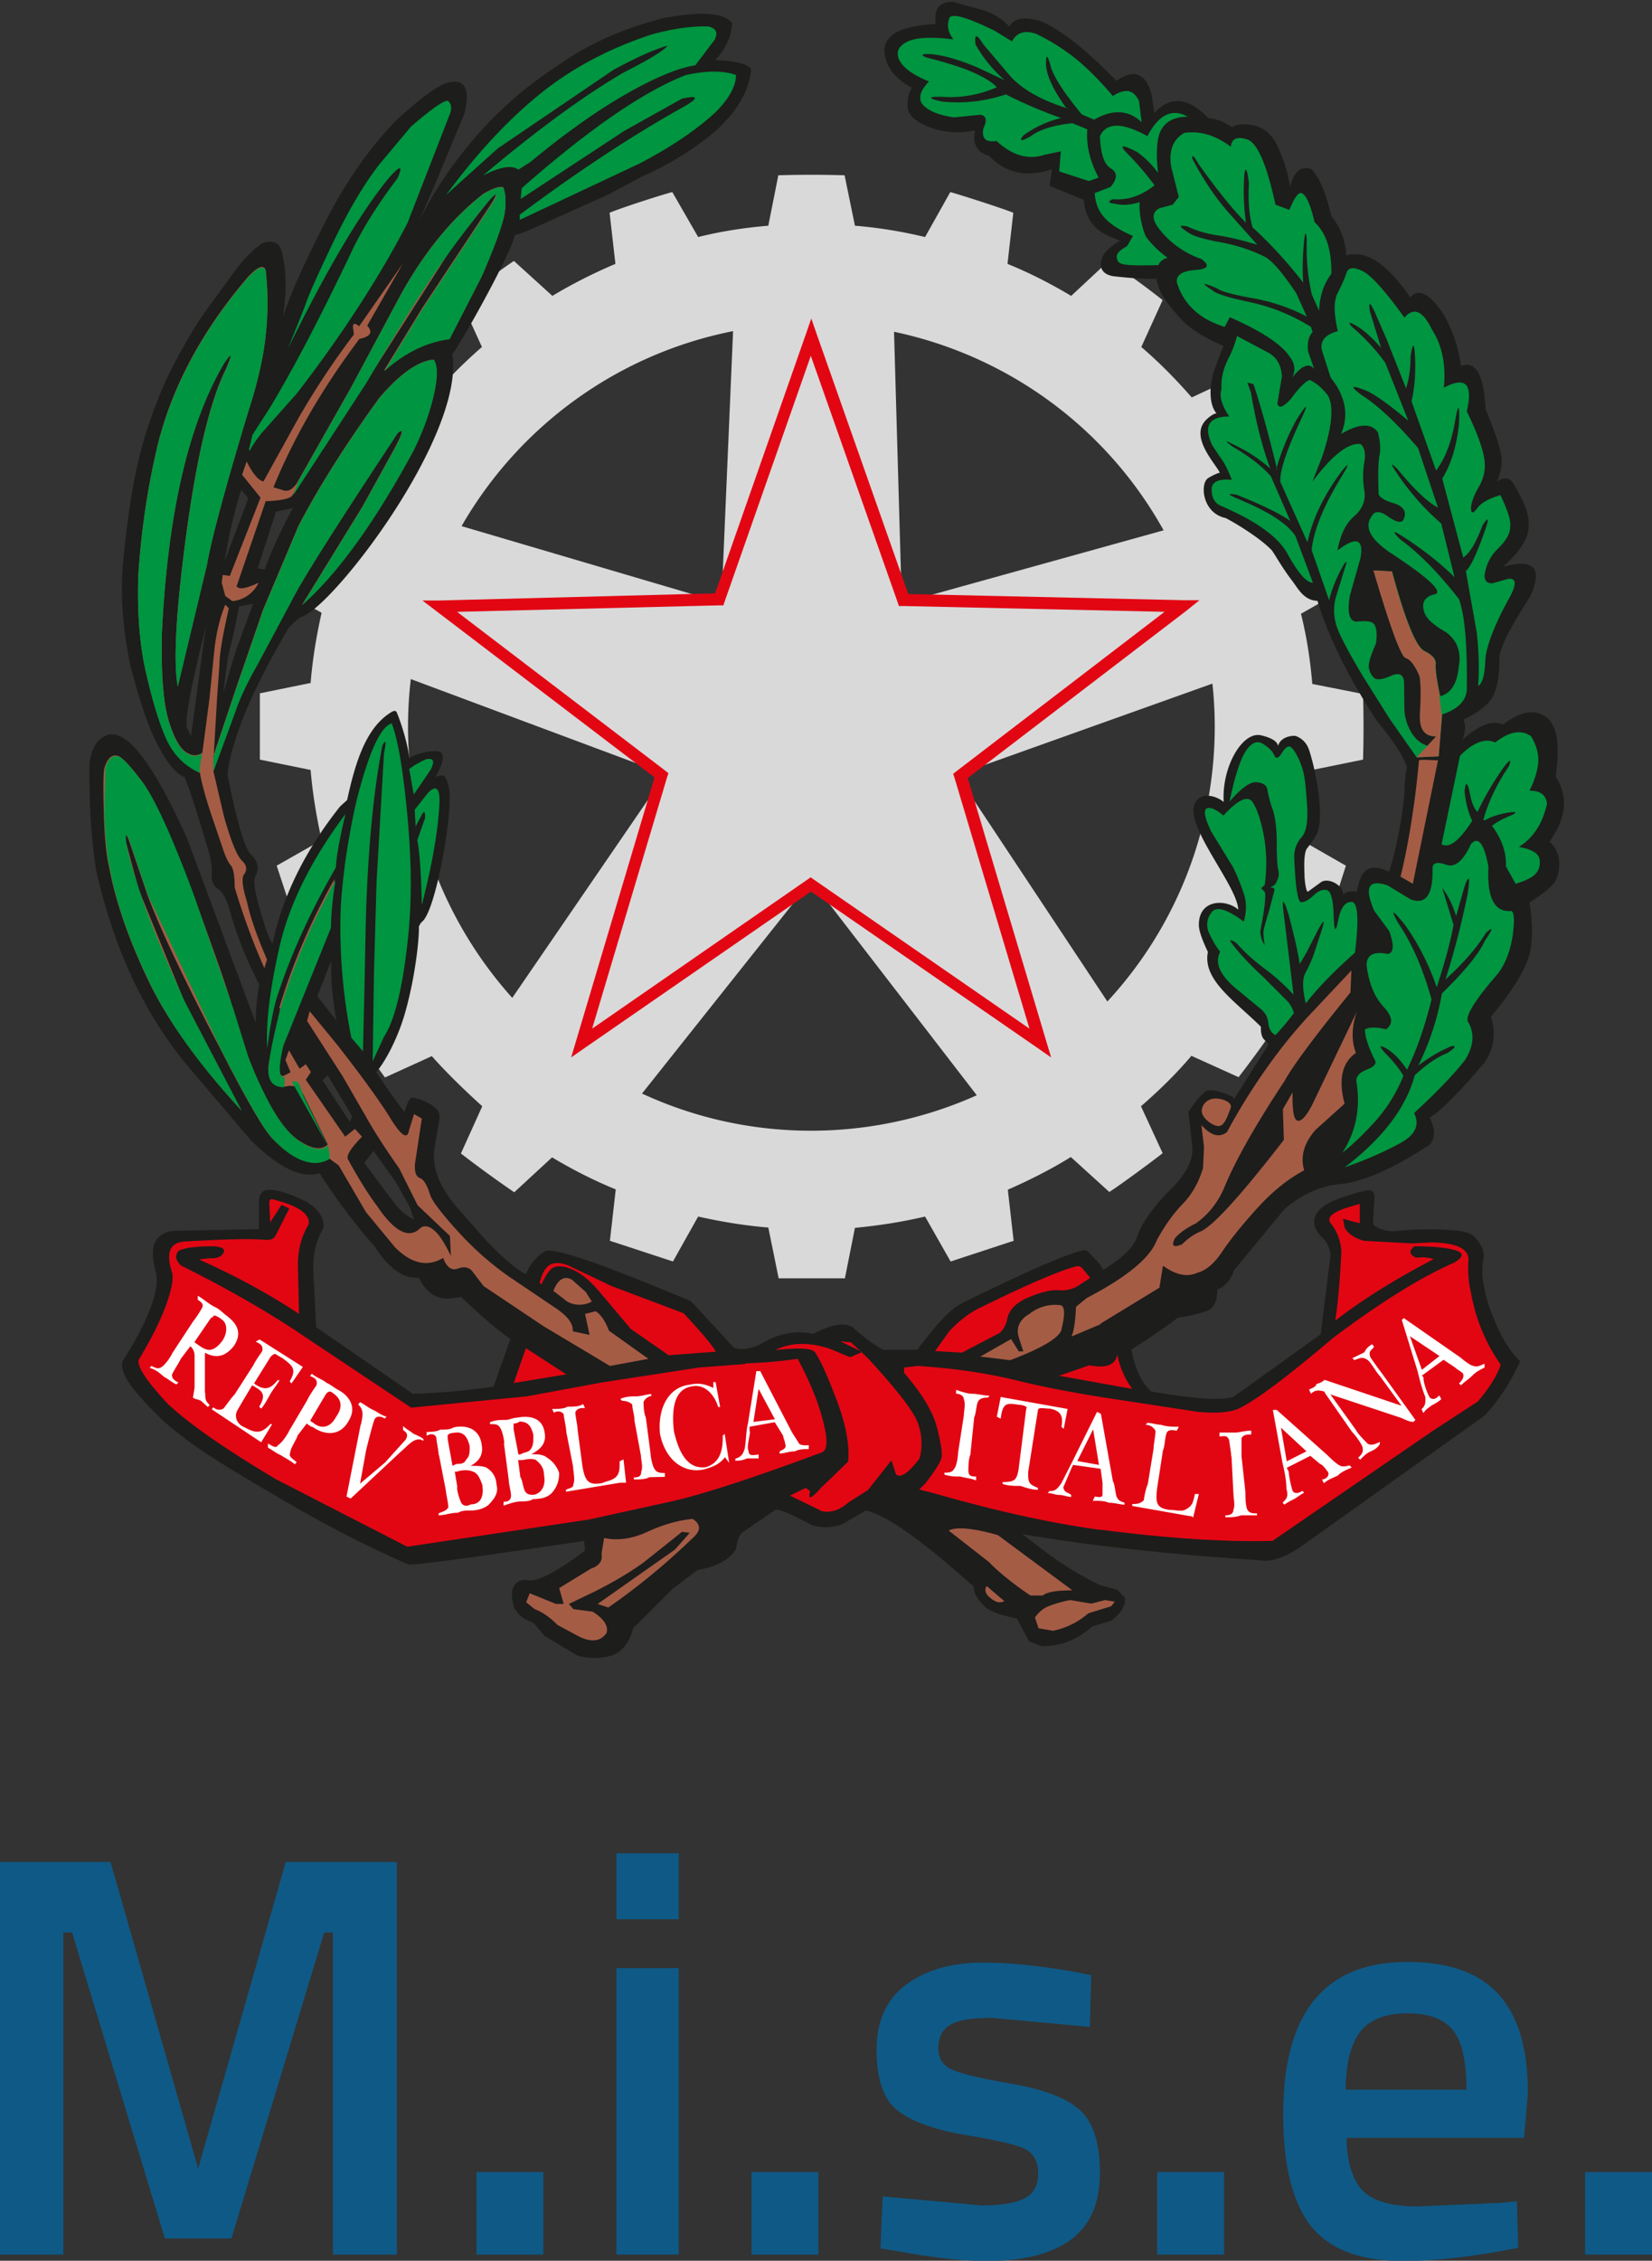 <svg xmlns="http://www.w3.org/2000/svg" xmlns:v="https://vecta.io/nano" viewBox="0 0 51.11 69.91"><rect x="0" y="0" width="51.11" height="69.91" fill="#333333" stroke="none"/><path d="M25.1 10.71l-2.78 7.93-8.42.21 6.69 5.09-2.41 8.08 6.92-4.79 6.92 4.79-2.41-8.06 6.69-5.11-8.4-.2-2.8-7.94z" fill-rule="evenodd" fill="#fff"></path><g fill="#d9d9d9"><path d="M42.17 23.51a35.03 35.03 0 0 0 0-2.05l-1.57-.31c-.06-.72-.17-1.45-.35-2.17l1.39-.79c-.08-.34-.5-1.64-.62-1.95l-1.59.19c-.28-.67-.61-1.33-.99-1.97l1.08-1.17c-.18-.29-.98-1.4-1.21-1.67l-1.44.67c-.48-.55-.99-1.07-1.56-1.56l.66-1.45a25.39 25.39 0 0 0-1.67-1.21l-1.16 1.08c-.62-.37-1.28-.71-1.97-.99l.18-1.58c-.31-.13-1.62-.55-1.95-.64l-.78 1.39c-.71-.17-1.43-.29-2.17-.35l-.32-1.56a35.03 35.03 0 0 0-2.05 0l-.31 1.56c-.72.06-1.45.17-2.17.35l-.8-1.39c-.32.08-1.62.5-1.94.64l.18 1.58c-.66.28-1.32.61-1.95.99L15.9 8.07c-.28.18-1.39.99-1.65 1.21l.66 1.45c-.54.47-1.05.98-1.55 1.55l-1.46-.65-1.2 1.65 1.08 1.17a14.26 14.26 0 0 0-.99 1.95l-1.59-.18-.64 1.95 1.39.78c-.16.71-.28 1.43-.34 2.17l-1.57.32v2.05l1.57.32c.06.72.18 1.44.34 2.17l-1.39.79.64 1.94 1.58-.18c.29.66.62 1.32 1.01 1.95l-1.08 1.19 1.2 1.65 1.45-.66c.48.54 1.01 1.05 1.56 1.55l-.66 1.46a36.3 36.3 0 0 0 1.65 1.2l1.17-1.08c.62.37 1.28.71 1.97.99l-.18 1.59 1.95.64.78-1.39c.71.16 1.44.28 2.17.34l.32 1.57h2.05l.31-1.56c.73-.07 1.45-.18 2.17-.35l.79 1.39 1.95-.64-.18-1.58c.66-.29 1.32-.62 1.95-1.01l1.19 1.08c.29-.18 1.39-.99 1.65-1.2l-.67-1.45c.55-.48 1.08-.99 1.56-1.56l1.46.66a36.3 36.3 0 0 0 1.2-1.65l-1.08-1.17c.37-.62.71-1.28.99-1.95l1.59.17.62-1.94-1.38-.79c.16-.71.28-1.43.34-2.17l1.57-.32zM36 16.4l-8.1 2.25-.24-8.39c3.47.73 6.55 2.92 8.34 6.14zm-13.32-6.16l-.36 8.4-8.04-2.37c1.77-3.08 4.81-5.32 8.4-6.03zm-6.83 20.62c-2.37-2.64-3.57-6.22-3.14-9.86l7.88 2.94-4.75 6.93zm4.01 2.96l5.24-6.59 5.12 6.64c-3.24 1.45-7.02 1.49-10.35-.05zm14.4-2.85l-4.65-7.01 7.9-2.82c.38 3.52-.75 7.13-3.25 9.83z"></path><path d="M24.1 5.42h.11-.11z"></path></g><path d="M25.1 10.96l-2.68 7.64-.04.12h-.13l-8.11.2 6.44 4.91.1.08-.04.12-2.32 7.78 6.66-4.61.1-.07.1.07 6.67 4.61-2.32-7.76-.04-.12.1-.08 6.44-4.93-8.09-.18h-.13l-.04-.12-2.7-7.66h0zm-2.98 7.4l2.81-8.02.17-.49.17.49 2.83 8.03 8.49.19h.52l-.41.33-6.76 5.17 2.43 8.14.15.5-.43-.3-7-4.83-6.99 4.83-.43.3.15-.5 2.43-8.16-6.76-5.15-.42-.32h.52l8.5-.22z" fill="#e20613"></path><g fill-rule="evenodd"><path d="M38.15 33.92s-.67-.33-.88-.15c-.22.19-.4.46-.5.62l.11 1c.07.42-.15.88-.67 1.4s-.86.99-1.02 1.42c-.09.33-.44.68-1.06 1.06-.04-.11-.18-.28-.43-.52-.04-.07-.11-.1-.22-.08-.62.16-1.85.71-3.72 1.63-.33.16-.79.64-1.38 1.44h-1.06c-.29-.16-.6-.39-.92-.68-.24-.18-.65-.12-1.25.19-.56-.13-1.12 0-1.68.35-.34.13-.6.15-.76.08l-1.33-1.44c-2.75-1.16-4.25-1.67-4.51-1.55a1.45 1.45 0 0 0-.6.71c-.27-.13-.68-.47-1.22-1.03h0l-.84-.95c-.62-.69-.87-1.34-.76-1.95l.14-.84c.02-.13 0-.23-.05-.3-.2-.22-.55-.35-.73-.38-.04-.02-.16-.06-.29.43.04.12-.87-1.19-.88-1.23.24-.26.68-1.03.92-1.93.28-1.02.41-2.14.4-2.57.04-.08.05-.1.1-.15.42-.32.95-3.34.84-4.07-.05-.29-.12-.44-.2-.45-.08 0-.16.01-.23.07l.16-.33c.09-.24.09-.39 0-.46-.05-.06-.54-.05-.97.17-.05-.47-.28-1.16-.39-1.41-.04-.08-.16 0-.16 0-.76.46-1.1 1.47-1.37 2.72l-.22.2c-.97 1.22-1.75 2.64-2.09 4.24-.16-.25-.26-.62-.4-1.1s-.19-.8-.14-.96c.14-.25.1-.49-.14-.71h0c-.18-.18-.42-1-.71-2.44.02-.38.17-.95.46-1.71s.77-1.72 1.41-2.81c.03-.05.32-.35.4-.37.94-.23 5.11-5.64 4.68-8.16-.07.3 1.79-2.97 1.94-3.65l.23-.07.27-.11 2.38-1.07 1.09-.58a9.32 9.32 0 0 0 2.17-1.33c.72-.63 1.11-1.29 1.17-1.98-.13-.16-.5-.25-1.11-.27.33-.36.5-.74.52-1.14-.24-.33-.94-.38-2.12-.16-1.23.31-2.31.79-3.23 1.44-.94.6-1.79 1.33-2.54 2.18-.75.86-1.35 1.75-1.8 2.67l.54-1.25.87-2.09c.09-.38.1-.65.01-.81-.08-.16-.26-.21-.53-.14-.29.07-.81.45-1.57 1.14-.83.85-1.57 1.9-2.21 3.15S8.99 9.08 8.75 9.81c.13-.81.11-1.51-.05-2.09-.09-.24-.29-.3-.6-.19-.29.2-.58.5-.87.9l-.84 1.15c-.27.37-.59.9-.96 1.59s-.7 1.5-.98 2.44-.49 2.19-.64 3.75c-.09 1-.02 2.06.22 3.2.29 1.14.58 1.98.87 2.52s.56.86.81.95c.16.4.38 1.06.65 1.98.14.43.21.76.19.99s.04.38.18.48c.14.09.25.27.34.54a11.72 11.72 0 0 0 .95 2.42c-.07.4-.11.8-.11 1.19l-2.12-5.7c-1.05-2.33-1.87-3.4-2.47-3.2-.29.11-.47.37-.54.79-.02.16-.02.58 0 1.25a18.11 18.11 0 0 0 .19 2.12c.54 2.41 1.47 4.42 2.8 6.03l1.98 2.33c.4.4.78.69 1.14.88s.7.24 1 .15c.45.72 1.02 1.48 1.71 2.28.43.67.89.99 1.36.95.2.43.5.65.9.65l.41-.05c.56.54 1.07.98 1.52 1.3l-.52 1.47c-.9.13-1.74.2-2.5.22l-2.99-2.06-.08-1.63c-.04-.56.06-1.03.3-1.41.05-.31-.12-.59-.52-.84-.6-.29-1.02-.41-1.28-.35-.11.04-.17.14-.19.3v.9l-2.58.05c-.24 0-.43.09-.58.27s-.16.54-.01 1.09c.02.2 0 .37-.03.52-.13.58-.46 1.28-1 2.12-.07.13-.04.32.1.57s.47.65 1.02 1.19c.24.24.59.52 1.07.87.48.34 1.33.87 2.54 1.57 1.43.85 2.8 1.56 4.1 2.12.27.02 2.08-.23 5.43-.73l.03.3c-.96.72-1.57 1.02-1.85.9-.38.04-.5.32-.35.84.11.24.31.4.6.49l.35.41 1 .6a1.84 1.84 0 0 0 1.09 0c.33-.13.54-.41.65-.84l.11-.11 1.09-1.09.79-.6c.62-.11 1.01-.33 1.19-.65.04-.29.12-.47.24-.54l.95-.65c.04-.09.43.06 1.17.46.36.09.68.07.95-.05l.71-.41c.63.14 1.75.93 3.34 2.36-.02.16.08.35.3.57.13.16.47.3 1.03.41l.38.71.38.14c.56.02 1.09-.18 1.57-.6l.6-.19c.31-.24.44-.47.41-.71l-.24-.24-.52-.14c-.65-.31-1.31-.72-1.98-1.25l-.43-.33c1.97.34 4.42.62 7.36.81.36.07.85-.11 1.45-.56l5.5-3.92a6.15 6.15 0 0 0 1.09-1.68c-.27-.25-.51-.62-.72-1.09s-.34-.87-.39-1.19c-.07-.31-.08-.58-.03-.83.05-.24-.03-.47-.24-.69-.09-.13-.3-.21-.62-.24-.58-.05-1.23-.05-1.95.03-.34-.04-.54-.12-.6-.24l.03-.65c.05-.29-.03-.42-.24-.38-.8.2-1.28.4-1.44.6-.24.25-.23.52.03.81.2.18.3.39.3.62l-.3 2.42-2.69 1.93c-.38.13-1.23.07-2.55-.16-.29-.25-.5-.69-.62-1.3.45-.27.93-.6 1.44-.98.34-.05.63-.12.87-.2s.35-.3.35-.67c.24-.09.41-.29.52-.6l1.57-1.9c.51-.43 1.06-.69 1.66-.76.72-.05 1.66-.46 2.82-1.22.18-.2.18-.48 0-.84.34-.2.9-.76 1.68-1.68.31-.43.38-.91.22-1.44.72-.87 1.13-1.56 1.22-2.06.07-.45.06-.94-.03-1.47.34-.22.58-.4.72-.56.14-.15.2-.37.2-.64a.88.88 0 0 0-.3-.68c.52-.74.59-1.41.19-2.01.14-.98.05-1.59-.3-1.85-.36-.25-.81-.17-1.33.24-.31-.16-.72 0-1.25.46.09-.24.1-.44.03-.62.47-.22.77-.46.91-.72s.2-.67.2-1.23c.05-.34.37-.96.95-1.85.4-.89.12-1.19-.84-.92.52-.47.79-.88.79-1.22.04-.33-.1-.74-.41-1.25-.13-.29-.32-.34-.57-.16.09-.18.14-.4.15-.65 0-.25-.16-.79-.5-1.6-.05-1.07-.31-1.51-.76-1.33-.07-.56-.25-1.09-.54-1.6-.43-.65-.78-.82-1.03-.52-.71-1.05-1.37-1.48-1.98-1.3-.02-.45-.17-.86-.46-1.22-.16-.69-.36-1.17-.6-1.44-.33-.13-.55.05-.68.54-.05-.4-.18-.81-.38-1.25-.2-.43-.52-.66-.95-.68-.16-.02-.32 0-.46.08-.29-.18-.53-.27-.73-.27-.62-.65-1.18-.71-1.68-.16l-.08-.57c-.18-.67-.54-.81-1.09-.43-.89-.92-1.65-1.53-2.28-1.82-.52-.18-.87-.14-1.03.14-.27-.27-.56-.44-.87-.52l-.87-.24c-.42-.02-.6.21-.54.68-.65.04-1.1.15-1.34.34s-.31.46-.19.8.38.62.8.84c-.11.13-.15.33-.14.6.02.27.31.5.87.68.42.11.82.12 1.22.03-.09.42.05.68.43.79.52.54 1.18.68 1.95.41l-.08.52 1.06.43c.04.51.27.87.71 1.09l.42.18c-.09.01-.48.33-.48.38-.09.1-.32.6.25.71.43.05.9.09 1.35.08.01.13.09.35.18.5.08.16.27.4.58.75.29.32.85.64 1.32.83-.03.03-.16.39-.28.71-.14.4-.22 1.04.06 1.38-.06-.03-.32.15-.41.3-.34.52.39 1.27.51 1.53-.06 0-.26.1-.37.17-.25.18-.17 1.08.55 1.23.18.09 1 .56 1.41.98.08.08.31.52.64.95.18.23.36.62.79.63.39 1.27 1.04 2.48 1.81 3.67 0 .04.71.79.96 1.47-.09.44-.08.82-.08.84a12.92 12.92 0 0 1-.47 2.4c-.77-.37-.9.13-1.01.63.02-.03-.36-.07-.41.1.03-.3-.46-.57-.69-.41l-.4.29c-.05.04-.1-.25-.11-.46 0-.15-.04-.65.06-.85.02-.03.2-.25.31-.45.23-.41.06-1.7-.22-2.59-.08-.27-.26-.4-.42-.46-.06-.02-.47 0-.55.31-.02-.18-.31-.28-.52-.33-.59-.14-1.23 1-1.16 2.06-.43-.34-1-.23-.93.36.1.83 1.35 2.31 1.38 2.97-.37-.33-1.22-.34-1.22.47 0 .25.2.66.28.84-.17.86.82 1.5 1.64 2.31-.01.39.12.39.24.54l-1.07 1.7h0zM9.82 30.8l.43-1.09c-.02.6.04 1.21.16 1.85l-.6-.76h0zM7.46 15.14l.22.27-.73 1.95c.13-.81.3-1.56.52-2.23h0zm-.22 4.4l.16-.79.43-.08-.54 1.47-.38 1.28.14-1.09.19-.79h0zm2.74 13.87l.16-.16.76 1.28-.08.16-.84-1.28h0zM5.8 22.55h0c-.11-.16.08-1.22.57-3.18l-.46 3.39-.11-.22h0zm5.75 13.03l.71 1 .41.73.14.41a1.85 1.85 0 0 1-.65-.57l-.43-.57-.46-.62.3-.38h0zM8.54 15.82l.52-.11c-.38.71-.67 1.34-.87 1.9l-.22-.03.57-1.76z" fill="#1d1d1b"></path><g fill="#a55c45"><path d="M37.6 33.97c.23 0 .55.12.47.31s-.17.52-.35.54-.54-.24-.54-.46.19-.39.42-.39zm-3.55 6.96l1.82-1.11.11-.68c.4.29.75.36 1.06.22.27-.07.53-.29.77-.65s.6-.81 1.07-1.33.96-.92 1.47-1.19c-.13-.43 0-.85.35-1.25l.9-.81c-.2-.74-.08-1.27.35-1.57-.14-.36-.14-.79.03-1.28l-1.4 2.92c-.19.35-.34.5-.45.45s-.15-.34-.14-.87l-.3.52.03.95c-1.3 1.68-2.15 2.62-2.55 2.82-.22.09-.42.23-.6.41-.27.11-.34.05-.22-.19.14-.16.36-.32.65-.46.38-.27.67-.63.87-1.09.33-.81.95-1.92 1.87-3.31.27-.49.95-1.4 2.04-2.74l.03-.68-1.25 1.33c-.49.52-.95 1.09-1.38 1.7a18.82 18.82 0 0 0-1.22 1.97c-.24.18-.5.11-.79-.22l.08.68-.03.65c-.13.43-.33.8-.62 1.1s-.56.67-.81 1.13c-.2.54-.92 1.14-2.17 1.79l-.33.27c-.02.43-.06.74-.14.92l.9-.38z"></path><path d="M31.23 42.07c.96-.36 1.49-.67 1.6-.92.13-.51.12-.77-.03-.79a1.28 1.28 0 0 0-.95.27c-.31.18-.42.43-.33.73l.14.43h-.14l-.24-.38-.95.54.9.11zm-14.96 7.47l.27.22c.24.09.47.25.71.49l.65.35c.4.2.69.16.87-.11.05-.22-.09-.43-.43-.65l-.6-.08-.14-.16.79-.38c.58-.29 1.09-.59 1.53-.91l1.18-.94.24.03-.46.52-2.39 1.68.33.11a20.55 20.55 0 0 0 2.58-2.12c.29-.24.3-.44.03-.62-.43.04-.9.17-1.38.39-.49.23-.94.29-1.36.2l-.08.49c.04.22-.07.37-.33.46l-.98.6.14.49h-.24l-.81-.33-.11.27zm1.28-9.29a.79.79 0 0 0 .76 0l-.19-.3-.43-.38c-.24-.13-.43 0-.57.35l.43.33zm26.16-12.92l.78-3.82c-.24 0-.48-.03-.59 0-.07.83-.25 2.3-.57 3.6l.38.22zM32.12 50.35l.46.08c.42-.09.78-.27 1.09-.54l.71-.22.11-.14-.3-.05-.43.11-.65-.11a3.67 3.67 0 0 0-.67.19c-.17.07-.31.19-.42.35l.11.33zm-1.49-2.01c.31.31.72.64 1.25 1h.38c.13-.11.43-.16.92-.16l-2.31-1.71c-.78-.22-1.28-.26-1.52-.14l1.28 1zm-.11.71c-.07.13-.03.25.14.38.16.13.3.15.41.08l-.54-.46z"></path><path d="M8.67 31.19l-.35 1.68c-.07.51.1.75.52.73.25-.07.44.03.57.3l.73 1.49c-.2.2-.52.14-.95-.16-.33-.24-.65-.68-.98-1.33-.22-.43-.4-.86-.56-1.28l-.46-1.47c-.15-.56-.57-1.74-1.23-3.54-.67-1.8-1.2-2.96-1.59-3.47-.39-.52-.64-.77-.75-.77-.16-.04-.29.08-.38.35-.04.09-.05.53-.03 1.32s.07 1.37.16 1.75c.2 1.07.6 2.23 1.19 3.47.6 1.27 1.57 2.62 2.9 4.07L5.7 30.96 4.29 27.5l-.41-1.52c-.02-.23.02-.22.11.01l.57 1.68c.4 1.07 1.15 2.65 2.25 4.75.83 1.63 1.38 2.56 1.63 2.8.71.69 1.28.89 1.74.6l.3.22.84 1.44.9 1.09c.51.51 1 .62 1.49.33.11.29.26.4.45.33s.34-.05.45.08l.35.46 1.87 1.25 2.04 1.22 1.19-.22-1.22-.87c-.11-.29-.24-.49-.41-.6l-.33.08.14.65-.52-.11c.02-.24-.16-.47-.53-.72l-1.41-.95a9.41 9.41 0 0 1-1.63-1.44c-.52-.57-.8-.95-.85-1.13-.09-.29-.19-.46-.31-.5-.12-.05-.17-.19-.15-.45l.05-.33.16-1.06-.24-.14-.16.52c-.05.27-.24.15-.56-.37s-.86-1.27-1.64-2.27l-.87-1.06-.08.3 1.1 1.71.75 1.3c.2.36.53.88 1 1.55l.57 1.14 1 .95.03.62c-.2-.42-.38-.69-.54-.81-.16-.13-.3-.14-.41-.05-.34.34-.79.12-1.33-.68-.27-.36-.57-.84-.9-1.44-.07-.11.07-.34.43-.71l-.22-.24-.3.24-1.22-1.76.16-.24-.16-.24-.19.14-.33-.57-.11.3.16.38-.22.11c-.18.02-.19-.31-.03-.98.31-.92.8-2.14 1.47-3.64 0-.4.05-.89.14-1.47-.74 1.32-1.31 2.65-1.71 3.99h0zM6.61 23.4l.11-1.87.07-.98c0-.33.1-.9.29-1.74l-.11-.11c-.16.38-.28.86-.34 1.42l-.15 1.49-.22 1.67c-.14.09-.28.1-.41.03-.24-.09-.44-.42-.62-.99s-.25-1.5-.22-2.78c.18-3.67.82-6.45 1.93-8.33.25-.36.26-.28.03.24-.49 1.01-.89 2.71-1.21 5.09s-.4 3.94-.26 4.68l.9-3.75c.14-.81.57-2.4 1.28-4.75.27-.83.45-1.59.53-2.27s.09-1.38.01-2.1c-.07-.18-.26-.1-.57.24-1.39 1.63-2.32 3.35-2.77 5.16-.31 1.3-.51 2.64-.6 4.02-.04 1.16.04 2.15.23 2.99.19.83.39 1.51.61 2.02.22.52.57.88 1.06 1.1.07.38.19.81.35 1.29l.37 1.09c.08.24.16.41.24.5s.12.32.12.68c.27.9.58 1.74.92 2.5l.08-.27c-.33-.76-.53-1.36-.62-1.79-.13-.4-.16-.67-.11-.81.13-.16.11-.31-.04-.45s-.34-.59-.56-1.37l-.33-1.41.68-1.85c.11-.34.33-.82.68-1.44l1.06-1.98c.36-.71 1.46-2.43 3.28-5.18.22-.18.15.04-.19.65l-.9 1.63-1.87 3.04c1.1-.98 2.24-2.55 3.42-4.72.31-.62.52-1.2.65-1.76s.13-.93 0-1.11c-.49.05-1.05.45-1.68 1.19-1.07 1.48-1.9 2.8-2.5 3.96l-1.09 2.58-.84 2.44-.71 2.12h0z"></path><path d="M11.9 11.46c.63-.56 1.3-.89 2.01-.98l1-1.95c.43-1.01.67-1.68.71-1.99.04-.32.02-.57-.05-.75-.11-.04-.31.03-.6.19-.96.74-1.81 1.77-2.55 3.09L10.85 12l-1.66 2.93c-.14.22-.3.29-.46.22l-.27-.08c.62-1.52 1.5-3.05 2.66-4.59.34-.07.43-.21.24-.41l1.11-1.93-1.36 1.95c-.13-.11-.19-.1-.19.03l.03.22a25.18 25.18 0 0 0-1.7 2.56l-1.1 1.99c-.16-.04-.33-.24-.52-.62l-.14.41.57.71-.95 2.42-.22-.03-.03.24.11.41.22.16a1 1 0 0 0 .81-.57c-.38.18-.61.22-.68.11l.9-2.63c.45-.02.72-.07.81-.16l2.28-3.5L14 7.63l1.23-1.56c.15-.14.15-.07-.01.2l-2.16 3.26-1.18 1.93h0z"></path></g><path d="M39.48 14.52A7.38 7.38 0 0 1 40.1 13c.34-.54.4-.56.16-.05-.45.96-.67 1.61-.65 1.95l.84 1.87c.16-.74.52-1.47 1.06-2.2.22-.27.24-.24.05.08-.6.96-.92 1.75-.98 2.36l.54 1.55c.09-.36.24-.73.46-1.11.09-.13.1-.09.03.11l-.27.87c-.11.38-.08.75.08 1.11s.42.83.77 1.41l.81 1.29.83 1.18.68-.03.11-1.3c.49-.16.74-.42.76-.76.02-1.36-.06-2.29-.24-2.8-.63-.81-1.24-1.43-1.82-1.85-.25-.25-.24-.29.05-.11.67.43 1.21.86 1.63 1.28l-.41-1.66a7.7 7.7 0 0 1-1.38-1.57c-.2-.29-.19-.33.03-.11.49.6.9 1 1.25 1.19l-.62-1.85c-.67-.78-1.25-1.32-1.74-1.63-.34-.25-.34-.32 0-.19.27.07.75.4 1.44.98l-.71-1.79c-.29-.4-.63-.77-1.03-1.11-.14-.16-.1-.17.14-.03s.49.37.76.68l-.35-1.14c-.04-.29 0-.29.14 0l.38.87.6 1.52c.09-.27.14-.6.14-.98.07-.47.12-.45.14.05.02.51-.02.95-.11 1.33l.76 2.14c.29-.38.49-.91.6-1.6.09-.49.13-.44.11.14-.07.69-.24 1.26-.52 1.71l.65 2.44c.2-.13.4-.46.6-1 .18-.27.21-.23.08.14-.25.72-.45 1.15-.6 1.28l.34 1.91c.06.57.08 1.12.04 1.64.13-.07.2-.32.22-.73 0-.2.06-.46.18-.79s.3-.72.56-1.19c.24-.43.23-.63-.03-.6l-.49.14c-.16 0-.24-.08-.24-.24.04-.33.18-.61.42-.84.24-.24.37-.45.37-.65.04-.16-.06-.5-.3-1-.36.11-.6.24-.72.41-.12.16-.18.17-.19.01 0-.15.07-.38.24-.67s.23-.6.16-.94c-.06-.33-.24-.8-.53-1.4.2-.85-.04-1.09-.71-.73.07-.71-.05-1.31-.38-1.82-.27-.56-.55-.68-.84-.35-.6-.83-1.03-1.31-1.3-1.44s-.43-.11-.49.05c-.05.16-.14.37-.27.62-.13.24-.13.63 0 1.19-.4.11-.56.31-.49.6l.27.84c.22.27.36.55.42.84s.03.59-.1.9c.56-.33.94-.34 1.14-.05.07.27.09.51.05.71s-.05.58-.03 1.14c-.02.13.14.24.46.34.33.1.43.28.3.53-.07.09-.23.05-.47-.12s-.41-.18-.5-.01c-.24.33-.05.7.54 1.11 1.16.76 1.64 1.19 1.44 1.3-.34.07-.46.26-.35.57.05.18.27.38.65.6.36.25.5.62.41 1.09-.05.51-.24.81-.57.9-.11-.51-.15-.84-.14-.99.02-.15-.1-.29-.35-.41s-.59-.94-1-2.46l-.57-.03c.52 1.77.86 2.68 1 2.71.14.04.29.23.43.57.04.27.04.65.01 1.14s.14.72.5.71l-.24.3c-.2-.05-.36-.17-.49-.35a1.54 1.54 0 0 1-.26-.77l-.01-.81c0-.28-.14-.36-.41-.24s-.45.14-.53.05c-.08-.08-.13-.18-.15-.3s.05-.37.22-.75c.04-.27.02-.46-.04-.57s-.23-.14-.5-.11c-.27.04-.36-.23-.27-.79l.33-1.17c.11-.6-.13-.68-.71-.24.09-.49.26-.84.52-1.06.25-.22.36-.48.31-.79a2.6 2.6 0 0 1 0-.88c.05-.28 0-.47-.12-.56-.38-.04-.88.35-1.49 1.17l.3-.76c.31-.92.37-1.56.19-1.9-.18-.24-.37-.4-.57-.49-.14.05-.33.24-.57.57-.24.27-.38.33-.43.16l.14-.84c-.02-.36-.17-.61-.45-.75l-.94-.5a3.42 3.42 0 0 1-.24.65c-.18.33-.26.66-.24 1-.07.2 0 .48.24.84-.63 0-.81.3-.52.9l.22.33c.14.18.27.43.38.73-.38-.04-.59.05-.62.24-.02.29.08.48.3.57 1.09.47 1.76.96 2.04 1.47.33.6.59.9.79.9l-.54-1.44c-.24-.38-.84-.77-1.82-1.17-.29-.13-.29-.16 0-.11.78.31 1.33.58 1.66.81l-.6-1.38c-.27-.31-.67-.62-1.19-.92-.24-.18-.24-.21 0-.08.43.2.82.45 1.17.76-.25-.67-.45-1.46-.6-2.36l-.11-.3.19.05c.24.72.48 1.6.73 2.63h0zM12.85 25.57l.16-.3c.11-.22.15-.21.14.03l-.24.68c.07.34.12 1.01.14 2.01.31-1.21.49-2.23.54-3.04.04-.56-.08-.71-.35-.43l-.41.52.03.54h0zm-.05-1h0l-.14-.79a2.56 2.56 0 0 1 .52-.3c.24-.05.28.05.14.33l-.52.76h0zm33.14.79h-.05c.16-.58.43-1.13.79-1.66.09-.24.04-.23-.16.03a9.07 9.07 0 0 0-.81 1.38c-.11-.11-.19-.31-.24-.6-.07-.34-.13-.35-.16-.03.05.42.14.71.24.9-.4.62-.71.86-.95.73l.57-2.74c.42-.42.78-.55 1.09-.41.43-.34.81-.41 1.11-.19.16.27.24.54.22.8s-.11.56-.27.88c.34 0 .52.14.54.41-.14.62-.43 1.06-.87 1.33.4.07.61.2.64.38s-.01.33-.12.45-.32.22-.62.31l-.3-.54c.02-.43-.13-.85-.43-1.25.13-.11.33-.22.6-.33.2-.09.16-.12-.11-.08-.29.05-.52.13-.68.22h0zM36.41 8.72h0c-.02-.22.17-.34.57-.37s.46-.14.19-.34a2.8 2.8 0 0 1-1.3-.92c-.24-.31-.24-.52 0-.65l.41-.11.19-.24-.24-.95c-.07-.49.06-.83.41-1.03.49-.07.97.07 1.44.43.02-.25.19-.33.5-.23.32.1.61.77.88 2.02l.43.16c.14-.34.26-.52.35-.52.14 0 .29.3.43.9.36.33.53.86.52 1.6-.24.31-.36.69-.38 1.14l-.22-.49c-.13-.54-.18-1.11-.16-1.71-.02-.25-.05-.25-.08 0-.05.52-.06.97-.03 1.33-.49-.63-1.01-1.2-1.57-1.71-.11-.4-.14-.85-.11-1.36-.05-.43-.1-.53-.14-.3-.04.54-.02 1.05.05 1.52-.42-.42-.9-1.02-1.47-1.82-.14-.25-.21-.31-.19-.16.34.65.71 1.19 1.09 1.63l.92 1.03c-.47-.14-.88-.24-1.22-.29s-.66-.14-.95-.28c-.27-.05-.26 0 .03.19.16.11.49.21.99.3s.96.24 1.4.46c.24.14.55.52.95 1.11l.33.73c-.51-.27-1.07-.46-1.68-.57-.62-.11-.98-.21-1.09-.3-.47-.2-.52-.18-.16.05.11.11.49.23 1.15.37s1.3.39 1.91.77l.05.16c-.13.14-.17.34-.14.6l.19.54c-.16-.2-.39-.11-.68.27.11-.24.08-.45-.08-.65-.25-.38-.87-.79-1.85-1.22l-.16.3c-.8-.25-1.29-.72-1.49-1.41h0zM35.05 7.3l-.18.31c-.36.2-.34.31-.3.43.06.16.26.18 1.27.16.05-.13.16-.19.28-.23-.27-.2-.5-.42-.67-.66-.13-.29-.22-.77-.19-1.06-.29.09-.54.11-.76.05-.22-.02-.24-.06-.08-.14.47.04.9-.11 1.3-.43a8.87 8.87 0 0 0-.81-.95c-.31-.31-.22-.33.27-.08.25.18.47.4.65.65-.05-.42-.05-.77 0-1.06.09-.45.4-.68.92-.68-.49-.27-.9-.07-1.25.6-.78-.43-1.27-.43-1.47 0 .02.54.13.88.34 1 .21.13.2.32-.01.57l-.49.19c.03.73.57 1.05 1.16 1.32h0zm-2.03-3.95h0c-.8-.25-1.38-.58-1.75-.98l-.85-1c-.2-.33-.28-.33-.24 0 .22.4.52.77.9 1.11l-.81-.38c-.63-.27-1.16-.42-1.57-.43-.2 0-.21.04-.03.11.71.18 1.22.35 1.53.5.32.15.53.29.64.42-.51.22-1.03.32-1.57.3-.34-.02-.5 0-.46.03.04.04.14.07.33.11.65.07 1.31 0 1.98-.22a14.16 14.16 0 0 0 1.71.73 3.25 3.25 0 0 0-1.17.54c-.14.18-.07.19.22.03.29-.22.72-.35 1.3-.41l.46.19c-.04.49.08.99.35 1.49l-.3.11-.92-.3.05-.62-.52.11c-.49.16-.98.02-1.47-.43-.33.05-.46-.07-.41-.38.13-.27.09-.42-.11-.43l-.79.08c-.51-.07-.84-.22-1-.43-.11-.18-.04-.41.22-.68-.49-.2-.79-.42-.91-.65-.12-.24-.05-.43.22-.57.26-.14.75-.17 1.45-.08-.16-.2-.21-.41-.14-.62.02-.22.49-.1 1.41.35l.54.33c.14-.27.39-.35.73-.24.42.2.81.44 1.17.72s.77.68 1.22 1.21c.38-.25.65-.2.81.16l.08.65c-.4-.38-.89-.41-1.47-.08l-.38-.16c-.52-.63-.84-1.11-.95-1.44-.11-.42-.16-.45-.16-.11.02.36.24.82.65 1.38h0zM8.27 32.42c.07-.58.16-1.08.27-1.49.43-1.36 1.05-2.72 1.85-4.1.02-.36.12-.91.3-1.66-1.07 1.43-1.75 2.81-2.05 4.14s-.42 2.37-.37 3.11h0zm30.82-1.15h0l-.91-.75c-.45-.4-.6-.76-.43-1.09-.13-.16-.24-.35-.34-.57a.6.6 0 0 1 .07-.64c.14-.21.48-.11 1 .28.09-.31.09-.6 0-.87a6.89 6.89 0 0 0-.33-.81l-.68-1.11c-.2-.42-.24-.65-.14-.71.11-.05.28.02.52.22.45-.49.75-.63.9-.42.14.21.26.56.35 1.04.09.49.1 1 .03 1.52l-.11.11.11.11c.04.11 0 .52-.14 1.22a.81.81 0 0 0 .14.43c-.04-.22-.05-.38-.03-.49.02-.09.08-.3.18-.64l.15-.57c0-.05 0-.08-.14-.09.16-.05.19-.13.23-.23.05-.1.05-.2.03-.3-.03-.1-.05-.38-.05-.85s-.05-.83-.14-1.07a3.49 3.49 0 0 1-.15-.57c-.02-.14-.13-.21-.33-.23s-.48.18-.84.6c.16-.78.33-1.3.5-1.56s.35-.34.53-.23.3.23.35.35c.05.13.14.1.24-.07.11-.17.2-.23.27-.18s.15.16.23.33a2.13 2.13 0 0 1 .18.52c.04.18.07.51.1.99s-.03.8-.18.96c-.14.16-.22.36-.22.6.04.94.11 1.41.22 1.4.11 0 .24-.08.39-.22s.29-.19.41-.15.19.3.2.79c.02.49.06.54.14.15.07-.39.21-.58.41-.58s.24.52.11 1.57c-.71.63-1.21 1.16-1.52 1.57-.11-.45-.11-.77-.01-.95a3.85 3.85 0 0 0 .27-.61l.2-.61c.14-.43.12-.47-.08-.11l-.29.57c-.08.16-.18.33-.28.49-.04-.29-.15-.81-.35-1.55-.16-.51-.21-.5-.14.03l.3 2.47a6.53 6.53 0 0 0-.94-.84c-.32-.24-.59-.49-.83-.76-.2-.13-.24-.11-.11.05.22.29.54.63.96 1.02l.77.77c.09.13.14.24.16.33a7.91 7.91 0 0 1-.57.68c-.13-.07-.2-.19-.22-.37-.02-.17-.08-.3-.18-.38h0zM11.23 32.5l.05-2.12.03-1.55c.05-2.35.23-4.28.52-5.78.11-.2.13-.12.05.24l-.23 3.98-.08 2.81-.04 2.74.35-.76c.33-.51.57-1.48.73-2.93.13-1.14.13-2.42 0-3.84s-.29-2.39-.49-2.92c-.34.09-.71.89-1.09 2.39-.27 1.19-.43 2.31-.49 3.34a17.35 17.35 0 0 0 .33 3.99l.35.41h0zm4.8-27.25l.38-.24c1.05-.87 2.03-1.57 2.94-2.09s1.63-.82 2.16-.9l.6-.79c.11-.22.05-.35-.19-.41-.49-.02-1.07.06-1.74.24-1.38.45-2.56 1.09-3.54 1.9-.99.81-1.93 1.84-2.84 3.07l1.6-1.44 3.58-2.43c.72-.39 1.28-.64 1.68-.75-.13.16-.59.44-1.38.84-1.23.72-2.68 1.78-4.34 3.18.52-.27.89-.33 1.09-.19h0zm.08.9l.03-.33c2.06-1.81 3.75-2.98 5.08-3.5.65-.14 1.17-.14 1.55 0 0 .34-.21.72-.62 1.14-.63.58-1.43 1.11-2.37 1.6l-3.7 1.74v-.16c1.85-1.38 3.56-2.5 5.13-3.37.42-.25.38-.33-.11-.22l-1.79 1-3.18 2.09h0zM7.7 13.91l.11-.46.52-.81c.72-1.18 1.59-2.84 2.61-4.99.31-.63.76-1.35 1.36-2.14.18-.42.08-.41-.3.03-.89 1.1-1.92 2.85-3.09 5.24l.52-1.3c.09-.29.38-.95.87-1.97s.97-1.83 1.44-2.43l.98-1.17c.65-.56 1.03-.82 1.14-.79.09.07.12.19.08.35l-1.33 3.42c-.87 1.68-2.01 3.44-3.42 5.27l-1.11 1.25c-.14.18-.26.35-.35.52h0zm-1.09 9.93l.68-1.85c.11-.34.33-.82.68-1.44l1.06-1.98c.36-.71 1.46-2.43 3.28-5.18.22-.18.15.04-.19.65l-.9 1.63-1.87 3.04c1.1-.97 2.23-2.54 3.4-4.69-.03-.01 0-.03.02-.03.31-.62.52-1.2.65-1.76s.13-.93 0-1.11c-.49.05-1.05.45-1.68 1.19-1.07 1.48-1.9 2.8-2.5 3.96l-1.09 2.58-.84 2.44-.71 2.12v.43h0zm-.35-.54c-.15.09-.28.1-.41.03-.24-.09-.44-.42-.62-.99s-.25-1.5-.22-2.78c.18-3.67.82-6.45 1.93-8.33.25-.36.26-.28.03.24-.49 1.01-.89 2.71-1.21 5.09s-.4 3.94-.26 4.68l.9-3.75c.14-.81.57-2.4 1.28-4.75.27-.83.45-1.59.53-2.27s.09-1.38.01-2.1c-.07-.18-.26-.1-.57.24-1.39 1.63-2.32 3.35-2.77 5.16-.31 1.3-.51 2.64-.6 4.02-.04 1.16.04 2.15.23 2.99.19.83.39 1.51.61 2.02s.57.88 1.06 1.1c-.02-.11.07-.6.08-.6h0zm2.81-7.98l.15-.42 1.63-2.89 1.57-2.93c.74-1.32 1.59-2.35 2.55-3.09.29-.16.49-.23.6-.19.07.18.09.43.05.75s-.27.98-.71 1.99l-1 1.95c-.71.09-1.38.42-2.01.98h0l1.18-1.93 2.16-3.26c.16-.27.17-.34.01-.2-.15.14-.57.66-1.23 1.56-.67.9-1.57 2.31-2.69 4.21l-2.26 3.47h0zm-.03 18.13c.25-.07.24.19.36.47l.73 1.49-1.1-1.96h0zm-.23-.16s0 .33-.03.33c-.38 0-.53-.25-.46-.73.04-.33.15-.89.35-1.68h0c.4-1.34.97-2.67 1.71-3.99-.09.58-.14 1.07-.14 1.47l-1.47 3.64c-.16.67-.15 1 .03.98h0zm1.34 2.11s.07.43.04.44c-.44.28-1.08.09-1.73-.6-.25-.24-.8-1.17-1.63-2.8l-2.25-4.75-.57-1.68c-.09-.24-.13-.24-.11-.01s.15.73.41 1.52c.25.79.72 1.94 1.41 3.46l1.76 3.37c-1.34-1.45-2.31-2.8-2.9-4.07-.6-1.25-1-2.41-1.19-3.47-.09-.38-.14-.96-.16-1.75l.03-1.32c.09-.27.22-.39.38-.35.11 0 .36.26.75.77.39.52.92 1.67 1.59 3.47l1.23 3.54.46 1.47c.15.42.34.84.56 1.28.33.65.65 1.09.98 1.33.43.31.75.36.96.16h0zm32.08-3.58c0 .24.1.55.3.95.07.11 0 .21-.23.3s-.34.21-.34.35c.14.81 0 1.56-.43 2.23.34-.27.69-.61 1.04-1a4.84 4.84 0 0 0 .85-1.38c-.14-.24-.33-.47-.57-.71-.18-.2-.18-.25 0-.16.24.13.46.35.68.68.29-.58.54-1.3.76-2.17-.27-.98-.62-1.76-1.03-2.36-.25-.45-.19-.44.19.03.42.58.75 1.23 1 1.95.27-.83.44-1.47.52-1.93l-.35-1.14c.16.2.31.49.43.87l.27-.95c.14-.36.17-.26.08.3-.2.96-.43 1.83-.68 2.61.56-.51.98-.99 1.25-1.44.24-.22.23-.14-.03.24-.18.4-.62.94-1.33 1.63-.14.8-.39 1.54-.73 2.23.36-.27.71-.47 1.03-.6.16-.02.12.05-.14.22-.29.11-.62.33-1 .68-.27 1.01-1 1.96-2.17 2.85.63-.22 1.21-.47 1.74-.76.45-.25.59-.56.41-.92.65-.6 1.18-1.14 1.57-1.63.27-.43.31-.82.11-1.17-.13-.16.18-.67.92-1.52.24-.33.38-.71.45-1.17.06-.45.05-.71-.04-.76-.52.05-.76-.4-.71-1.36-.13-.72-.31-.96-.54-.71-.24.52-.49.74-.77.64s-.42-.06-.42.12c.02.81-.21 1.13-.68.95l-.71-.43c-.6-.2-.73.06-.41.79l.46.62c.16.45.14.69-.05.71-.43-.09-.65.03-.65.35.07.56.25.99.53 1.29s.3.53.07.69c-.29-.07-.51-.07-.65 0h0z" fill="#009540"></path><path d="M23.06 42.18l-1.44.11-2.99.46-2.33.43-3.58.35-3.66-2.44c-1-.65-2.14-1.3-3.45-1.95-.18-.16-.21-.32-.08-.46.16-.09.52-.14 1.09-.14.25.02.35.08.3.19s-.16.17-.33.18c-.16 0-.31.02-.43.04 1.1.49 2.14 1.05 3.09 1.68l-.03-1.41c-.02-.51.09-.96.33-1.36.05-.31-.3-.56-1.06-.76-.11-.04-.16 0-.16.08l.03.62.35-.54.24.11-.41.81c-.05.13-.17.18-.35.16-.42-.04-1.23-.02-2.44.05-.49.02-.63.33-.43.95.04.14.02.34-.05.6-.16.6-.48 1.28-.95 2.06-.14.16.14.63.87 1.41.63.6 1.75 1.38 3.34 2.33l4.07 2.09 5.62-.84 2.55-.56c.94-.21 2.49-.71 4.64-1.51.14-.04.19-.23.14-.57-.11-.67-.4-1.45-.87-2.33a14.9 14.9 0 0 1-1.6.14h0zm-7.17.6l.38-1.09 1.25.81-1.63.27h0zm16.86-.24l2.28.41c-.24-.33-.39-.68-.46-1.06-.07.33-.36.43-.87.33l-.95.33h0zm-2.99-.71l1.09-.57c.13-.05.23-.19.3-.41.04-.31.25-.55.65-.72s.71-.25.95-.23c.27.02.5-.05.68-.19l.3-.19-.22-.27c-.07-.09-.15-.12-.24-.08-.51.13-1.53.57-3.07 1.33a3.42 3.42 0 0 0-.84.68l-.43.6.84.05h0zm4.29 5.48h0c-1.5-.2-3.23-.58-5.18-1.14l-.43-.11.19-.19c.31-.4.47-.66.5-.8s-.02-.44-.14-.92-.46-1.05-1.02-1.7v-.16l.41-.05c1.12.07 2.12.22 3 .43.88.22 1.92.42 3.13.6l2.55.39c.52.05.92.02 1.19-.07.49-.2 1.49-.94 3.01-2.23 1.47-1.1 2.71-1.87 3.72-2.31.31-.18.32-.31.04-.39s-.7-.12-1.26-.12c-.18.14-.16.26.05.35.25-.02.43 0 .54.05-1.21.63-2.23 1.27-3.04 1.9.07-.42.14-1.13.19-2.14-.02-.33-.13-.62-.33-.87-.13-.18.05-.34.52-.49l.38-.11v.6l-.52-.14.05.27c.11.2.31.33.6.41l1.47.08.65-.03c.76.02 1.13.2 1.11.56-.02.35 0 .68.08.99a5.46 5.46 0 0 0 .92 2.23c-.11.33-.34.71-.71 1.14l-1.41.92-4.94 3.39c-1.48.04-3.27-.08-5.35-.35h0zm-8.66-.6l-.95-.46.49-.24.14.11c-.09.27.02.24.33-.11l.84-.81c.05-.49-.06-1.12-.35-1.89s-.51-1.25-.65-1.45c-.04-.16-.45-.2-1.25-.11.47-.24 1.02-.25 1.66-.05l.65.27.38-.16-.68-.33.33.03.52.49c.92 1 1.44 1.67 1.56 2.04a1.83 1.83 0 0 1 .04 1.06c-.34.45-.59.62-.73.49l-.14-.43-.73.92-.6.38c-.27.24-.55.33-.84.27h0zm-4.7-4.8l-1.17-.81-1.03-1.22c-.22-.25-.43-.43-.62-.54-.29-.16-.52-.22-.71-.16-.13.04-.26.22-.41.54l-.05-.05c.07-.31.19-.5.34-.57s.35-.05.58.05l1.3.62 2.23.84c.54.58.88.98 1 1.19l-1.47.11z" fill="#e20613"></path><path d="M9.6 43.91c0 .06.07.06.13.12.25.17.5.1.67-.22.23-.32.15-.56-.1-.73q-.13-.12-.24.07l-.45.76h0zm-3.58-2.4c.32.23.52.4.86-.05.17-.25.16-.56-.04-.67-.06-.06-.19-.11-.19-.11-.06 0-.06.07-.12.07l-.52.76h0zm5.15 2.53c.05-.25.1-.43-.09-.61l.06-.07c.12.06.26.17.38.23.13.05.26.17.44.22l-.06.06c-.06-.06-.25-.11-.31.02s-.21.75-.26.94l-.19 1.05.77-.65.64-.71c.11-.19-.01-.24-.08-.3v-.12c.12.11.25.17.31.23.13.06.25.11.32.17v.06c-.25-.17-.48.15-.72.35l-1.53 1.43-.13-.06.44-2.23h0zm-1.97.38c-.05.13-.22.38-.22.5-.06.13.07.18.2.3l-.06.06c-.13-.11-.26-.17-.45-.29-.13-.05-.25-.16-.38-.22v-.13c.12.06.25.17.31.05.12-.07.29-.32.35-.45l.56-.95c.05-.12.23-.38.28-.45.05-.18-.07-.24-.2-.29l.06-.07c.13.12.32.17.45.28.12.05.26.17.38.23.31.17.58.52.3.96-.28.5-.78.41-1.1.18-.06 0-.19-.11-.19-.11l-.29.38h0zm-1.37-2.18c.05-.13.23-.38.28-.45.05-.18-.07-.24-.2-.3l.12-.07 1.34.85-.35.51-.06-.06c.23-.38.09-.49-.22-.72l-.19-.11q-.06-.06-.18.07l-.51.82c.38.29.56.1.73-.1h.06c-.11.19-.23.32-.29.44-.11.19-.17.31-.28.44l-.06-.06c.23-.38.1-.49-.22-.66l-.34.57c-.06.12-.17.25-.16.37 0 .19.14.31.27.36.32.17.5.22.79-.1h.06l-.34.56-1.53-1.02.05-.06c.07.06.19.11.31.04.06-.06.23-.32.35-.44l.57-.89h0zm-1.48.85c0 .18.01.24.14.36l-.06.06-.2-.18c-.07-.06-.19-.05-.26-.11l.05-.31v-.98q0-.18-.13-.3l-.29.38c-.06.13-.23.38-.28.5 0 .12.07.18.2.24l-.06.06c-.13-.05-.26-.17-.38-.23-.13-.11-.26-.23-.45-.28l.05-.06c.13.05.19.11.31.04s.29-.32.35-.45l.63-.96a3.36 3.36 0 0 0 .29-.44c.05-.13-.07-.18-.14-.24v-.12c.19.11.31.23.51.34.13.05.25.17.32.23.32.23.58.52.3.96-.29.39-.6.4-.91.23v1.23h0zm17.63.81l-.51-.95-.16 1.02.66-.08h0zm-7.87 1.79c.06.12.07.3.13.42.07.12.19.12.3.11.24-.07.35-.31.29-.61 0-.24-.13-.36-.26-.47-.18-.05-.3 0-.42.01h-.12l.07.54h0zm-.08-.71h.06c.12-.07.24-.07.3-.13.12-.12.11-.3.11-.48-.07-.3-.19-.41-.43-.41-.06.06-.18.06-.18.06v.18l.15.78h0zm-1.89 1.01c0 .12.07.36.13.48.07.12.19.11.3.05.3 0 .41-.25.35-.61-.07-.18-.13-.36-.31-.41-.12-.05-.3-.05-.48.01h-.06l.08.48h0zm-.14-.66l.12-.06c.12 0 .24 0 .3-.13.12-.12.11-.25.11-.42-.07-.3-.2-.47-.5-.41 0 0-.12 0-.18.07v.12l.15.83h0zm9.2-1.06c0 .18-.11.48-.04.6 0 .18.18.12.31.11v.12h-.36c-.12.06-.24.07-.36.07v-.06c.18-.06.23-.13.29-.31.05-.3.04-.54.1-.78l.26-1.62h.12l.95 1.83c.06.12.19.3.25.41.06.06.18.06.3.05v.12c-.12 0-.3 0-.42.07-.18 0-.36.07-.48.07v-.06c.05-.06.24-.07.17-.25 0-.06-.06-.18-.06-.24l-.26-.42-.78.14v.12h0zm-1.12-1.53h.06l.14.77h-.06c-.13-.42-.44-.71-.8-.64-.6.08-.64.79-.57 1.39.14.6.39 1.19.99 1.11.42-.13.53-.49.52-.97l.06-.06.14.9-.13-.18c-.18.24-.41.31-.65.38-.66.14-1.21-.33-1.36-1.1-.08-.78.26-1.45.92-1.52.3-.07.49-.01.73.1v-.18h0zm-2.46 1.14l.21 1.14c0 .12.07.35.01.48 0 .18-.11.18-.23.19v.06c.18 0 .36 0 .48-.07l.48-.01v-.12c-.12 0-.24 0-.31-.11-.06-.06-.13-.36-.13-.47l-.15-1.14c-.06-.12-.07-.36-.07-.48.06-.12.18-.18.24-.18v-.06c-.12 0-.3.07-.48.07-.12 0-.3 0-.48.08l.06.06a.44.44 0 0 1 .31.11c0 .12.07.36.07.48h0zm-2.1.4c0-.12-.07-.42-.08-.54-.06-.12-.24-.11-.3-.05l-.06-.12c.18 0 .36 0 .48-.07.18 0 .36 0 .48-.08l.06.12c-.12 0-.24 0-.3.13 0 .12.07.42.07.54l.15 1.13c.08.48.2.6.62.52.12-.06.3-.07.42-.19s.11-.3.11-.48l.12-.06.08.72h-.18l-1.68.28v-.06c.12-.06.24-.06.23-.18.06-.12-.01-.42-.01-.54l-.21-1.07h0zm-1.92.35c0-.12-.07-.42-.13-.48-.06-.12-.18-.11-.31-.11v-.06c.18-.07.3-.07.48-.07.12 0 .23-.07.36-.07.36-.07.78-.02.85.46.07.36-.17.54-.41.67.18 0 .36 0 .49.11.18.11.31.29.37.47 0 .3-.11.48-.22.61-.18.19-.42.19-.6.2-.06.06-.24.07-.36.07-.18 0-.36.07-.54.13v-.12c.06 0 .23 0 .23-.19 0-.12-.07-.36-.07-.48l-.15-1.14h0zm-2.03.35c0-.12-.07-.42-.07-.53-.06-.12-.18-.12-.3-.05v-.12c.12 0 .3 0 .42-.07.18 0 .3 0 .42-.07.3-.07.78-.02.86.52.07.36-.11.54-.34.67.18 0 .36 0 .48.05a.62.62 0 0 1 .32.53c.07.24-.05.42-.23.61-.12.12-.36.19-.54.19s-.3 0-.42.07c-.24 0-.36.07-.6.08v-.06c.12-.06.24-.07.3-.19 0-.12-.07-.42-.08-.54l-.21-1.08h0zM34 45.3l-.18-1.1-.49.98.67.12h0zm4.09-.27c0-.12-.06-.43-.06-.49-.06-.18-.18-.12-.3-.12v-.12h.49c.12 0 .31-.06.49-.06v.12c-.12 0-.25 0-.3.12v.55l.12 1.1c0 .12 0 .43.06.55s.18.12.3.12v.06h-.49c-.18.06-.31.06-.49.06v-.06c.06 0 .25 0 .25-.18.06-.12 0-.37 0-.49l-.06-1.16h0zm-2.4-.23c0-.12.06-.43.06-.55-.06-.12-.18-.19-.31-.19l.06-.06c.12 0 .3.06.42.06.18.06.37.06.55.06l-.06.12c-.06 0-.25-.06-.31.06s-.06.43-.12.55l-.18 1.17c-.06.49 0 .61.37.67.19 0 .37.06.49 0 .25-.12.25-.25.31-.49h.12l-.18.74c0-.06-.12-.06-.12-.06l-1.76-.31v-.06c.12 0 .24 0 .36-.12 0-.06.06-.37.12-.49l.18-1.1h0zm-2.55.63c-.06.12-.18.43-.24.55 0 .18.18.18.24.25v.06c-.12 0-.24-.06-.36-.06s-.25-.06-.37-.06l.06-.06c.18 0 .24-.06.37-.25l.37-.73.73-1.47.12.06.37 2.08c.07.12.07.37.12.49.06.13.12.13.24.18v.06c-.12 0-.3-.06-.49-.06-.12-.06-.3-.06-.49-.06l.06-.13c.06 0 .24.06.24-.06v-.37l-.06-.43-.85-.12-.06.12h0zm-.23-1.25l.12-.61-2.07-.37-.12.61.12.06c.06-.49.18-.49.55-.43.12 0 .31.06.24.12l-.24 1.9c-.06.31-.12.37-.49.37v.06c.18.06.37.06.55.06.18.06.36.12.54.12v-.06c-.3-.12-.3-.18-.3-.49l.3-1.9c0-.12.19-.06.37-.06.3.06.43.19.36.56l.06.06h0zm-3.09-.41c0-.12.06-.37 0-.49 0-.12-.12-.18-.24-.18v-.12c.18.06.36.12.49.12.18 0 .36.06.55.06l-.06.06c-.07 0-.24 0-.3.12s-.06.37-.12.49l-.12 1.16c-.06.12-.06.43-.06.49 0 .18.12.18.24.18v.12c-.18-.07-.31-.07-.49-.12-.18 0-.3 0-.49-.06v-.06c.12 0 .24 0 .3-.12.07-.06.12-.37.12-.49l.18-1.16h0zm14.71-1.84l-.91-.61.37 1.04.55-.43h0zm-4.11 2.95l-.79-.73.18 1.04.61-.31h0zm3.62-2.28c0 .18.12.49.19.61.12.12.24 0 .3-.06l.06.12a1.3 1.3 0 0 1-.3.19c-.06.06-.19.12-.25.24l-.06-.12c.12-.12.12-.18.12-.37-.12-.31-.18-.55-.24-.8l-.49-1.59.06-.06 1.77 1.23c.06.06.3.24.36.24.12.06.24 0 .37-.06v.12c-.12.06-.25.12-.37.24s-.24.19-.36.31l-.06-.06c.06-.06.18-.18.12-.31-.06-.06-.18-.12-.24-.18l-.36-.24-.67.49.06.06h0zm-3.05.44c-.18-.06-.31-.06-.43.06l-.06-.13c.12-.06.18-.06.24-.18.06 0 .18-.06.24-.12l2.38.8-.67-.92c-.12-.12-.24-.37-.37-.49-.18-.12-.24-.06-.42 0l-.06-.06.37-.18c.06-.12.12-.18.24-.25l.06.07c-.06.12-.18.12-.12.31.06.12.3.43.43.61l.97 1.35-.06.06c-.12 0-.24-.06-.37-.12l-2.2-.73.79 1.1c.06.12.25.31.37.43.12.06.24 0 .37-.06v.06c-.06.12-.18.19-.3.24-.12.06-.18.12-.31.25l-.06-.06c.12-.12.18-.18.12-.37-.07-.13-.19-.31-.31-.43l-.85-1.22h0zm-1.12 2.45c0 .12.06.43.12.61.06.12.24.06.3 0l.06.06c-.12.06-.18.12-.3.19-.12.06-.24.12-.31.18l-.06-.06c.12-.12.19-.18.12-.43 0-.25-.06-.55-.12-.79l-.3-1.65h.12l1.58 1.41c.06.06.25.25.37.31s.24 0 .31 0l.06.06c-.12.06-.31.12-.43.25-.12.06-.31.12-.43.24l-.06-.12c.12 0 .25-.12.18-.24-.06-.06-.12-.19-.24-.24l-.3-.25-.73.37.06.12z" fill="#fff"></path><path d="M44.55 21.53c-.11-.51-.15-.84-.14-.99.02-.15-.1-.29-.35-.41s-.59-.94-1-2.46l-.57-.03c.52 1.77.86 2.68 1 2.71.14.04.29.23.43.57.04.27.04.65.01 1.14s.14.72.5.71l-.6.65.68-.03.1-1.25-.08-.63z" fill="#a55c45"></path></g><path d="M0 69.72V57.58h3.42l2.71 9.48 2.71-9.48h3.44v12.14H10.3v-9.96h-.27l-2.87 9.46H5.1l-2.87-9.46h-.27v9.96H0zm14.74 0v-2.55h2.07v2.55h-2.07zm4.33-10.37v-2.04H21v2.04h-1.93zm0 10.37v-8.86H21v8.86h-1.93zm4.18 0v-2.55h2.07v2.55h-2.07zm10.47-7.04l-3.03-.28c-.63 0-1.06.07-1.3.22s-.36.38-.36.7.13.54.4.67.89.28 1.88.45 1.69.44 2.1.81.62 1.02.62 1.95-.3 1.62-.9 2.06-1.47.66-2.61.66c-.72 0-1.63-.1-2.73-.3l-.55-.09.07-1.61 3.07.28c.63 0 1.07-.08 1.34-.23s.4-.41.4-.76-.13-.6-.38-.74-.86-.28-1.83-.44c-.96-.16-1.67-.41-2.12-.75s-.67-.97-.67-1.88.31-1.59.93-2.04 1.41-.67 2.38-.67c.76 0 1.68.09 2.78.28l.55.11-.04 1.61zm2.08 7.04v-2.55h2.07v2.55H35.8zm10.63-1.6l.5-.05.04 1.44c-1.35.27-2.54.41-3.58.41-1.31 0-2.25-.36-2.83-1.08-.57-.72-.86-1.87-.86-3.46 0-3.14 1.28-4.71 3.85-4.71s3.72 1.35 3.72 4.06l-.12 1.38h-5.49c.01.73.17 1.27.48 1.61s.88.51 1.72.51l2.59-.11zm-1.06-3.51c0-.87-.14-1.49-.42-1.83-.28-.35-.75-.52-1.41-.52s-1.14.18-1.44.55-.46.97-.47 1.81h3.74zm3.67 5.11v-2.55h2.07v2.55h-2.07z" fill="#0f5986"></path></svg>